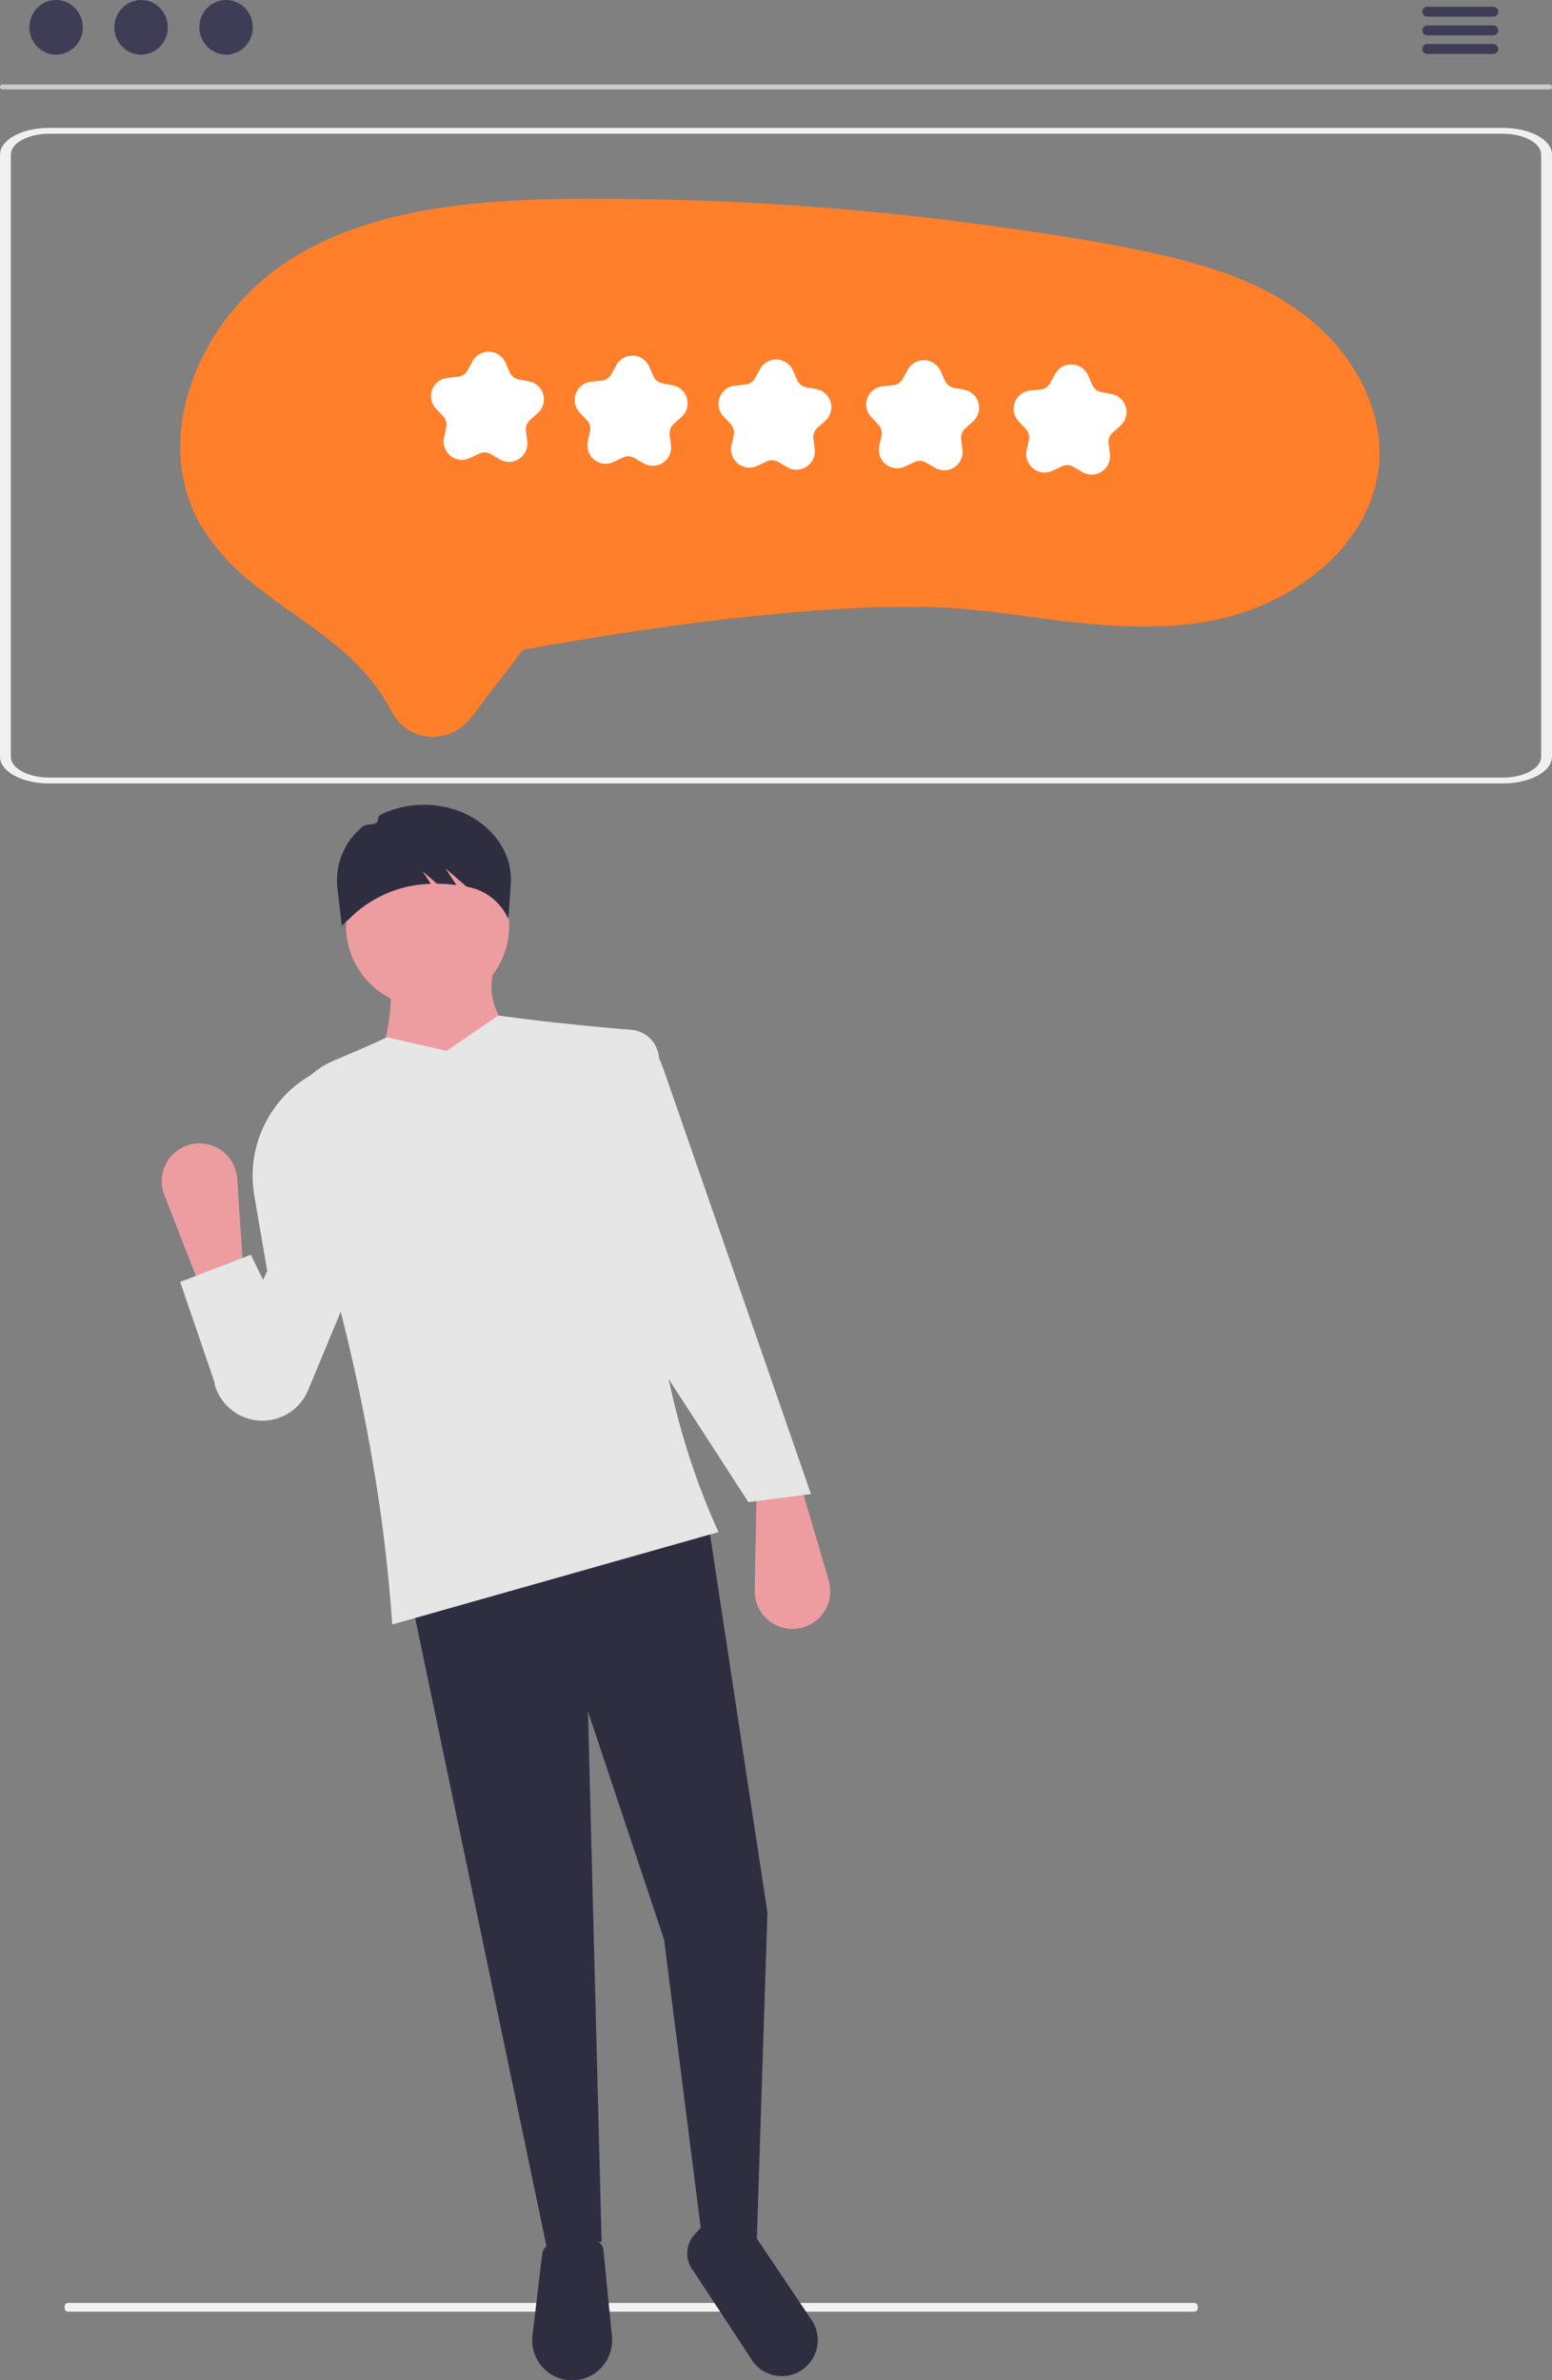 <svg xmlns="http://www.w3.org/2000/svg" width="422.217" height="647.595" viewBox="0 0 422.217 647.595" xmlns:xlink="http://www.w3.org/1999/xlink" role="img" artist="Katerina Limpitsouni" source="https://undraw.co/"><rect x="0" y="0" width="422.217" height="647.595" fill="#808080" stroke="none"/><g transform="translate(-543 -278.224)"><path d="M868.223,765.788H561.649c-.483,0-.875-.533-.875-1.191s.392-1.191.875-1.191H868.223c.483,0,.875.533.875,1.191s-.392,1.191-.875,1.191Z" transform="translate(-0.227 141.357)" fill="#f2f2f2"/><path d="M694.069,486.47H298.609c-7.385,0-13.369-3.249-13.378-7.252V315.357c.009-4,5.993-7.247,13.378-7.251H694.069c7.385,0,13.369,3.248,13.378,7.251V479.218c-.009,4-5.993,7.247-13.378,7.252ZM298.609,309.706c-5.756,0-10.42,2.532-10.427,5.652V479.218c.006,3.12,4.671,5.648,10.427,5.652H694.069c5.756,0,10.42-2.532,10.427-5.652V315.357c-.007-3.12-4.671-5.648-10.427-5.652Z" transform="translate(257.77 4.908)" fill="#f0f0f0"/><path d="M227.363,631.26h0a10.276,10.276,0,0,0,8.272-13.052l-7.788-26.48-11.835,2.219-.509,26.967a10.276,10.276,0,0,0,11.86,10.346Z" transform="translate(532.813 90)" fill="#ed9da0"/><path d="M54.806,736.132,69.6,733.913,65.9,589.678l20.71,62.132,11.095,87.281,14.054-3.7,2.959-90.979L98.446,537.162,17.083,555.654Z" transform="translate(637.063 154.182)" fill="#2f2e41"/><path d="M285.7,835.818h0a10.873,10.873,0,0,0,10.873-10.873q0-.533-.052-1.064l-2.3-23.354a3.428,3.428,0,0,0-1.784-2.678c-4.361-2.352-8.845-1.782-13.435,1.288a3.407,3.407,0,0,0-1.48,2.429l-2.622,22.1a10.873,10.873,0,0,0,10.8,12.154Z" transform="translate(412.957 90)" fill="#2f2e41"/><path d="M247.98,834.08h0a9.794,9.794,0,0,0,4.755-14.662l-15.78-23.457c-5.689-4.082-9.119-2.094-10.453,5.534l-3.19-7.994-2.4,2.622a7.647,7.647,0,0,0-.4,9.854l16.368,24.91a9.794,9.794,0,0,0,11.11,3.192Z" transform="translate(511.064 90)" fill="#2f2e41"/><ellipse cx="22.19" cy="22.19" rx="22.19" ry="22.19" transform="translate(637.133 507.906)" fill="#ed9da0"/><path d="M301.372,480.778l37.723-7.4c-4.859-10.364-8.75-13.87-4.438-25.149H304.33C307,459.915,304.42,470.88,301.372,480.778Z" transform="translate(343.898 90)" fill="#ed9da0"/><path d="M273.931,630.191l88.76-25.149c-17.779-39.13-21.5-82.091-16.231-127.5a8.217,8.217,0,0,0-7.207-9.116q-.15-.018-.3-.03c-11.578-.954-23.649-2.178-36.175-3.887l-14.054,9.616-16.273-3.7c-5.222,2.531-10.481,4.636-15.228,6.734a19.038,19.038,0,0,0-10.35,23.414C261.336,544.248,271.017,587.511,273.931,630.191Z" transform="translate(375.777 90)" fill="#e6e6e6"/><path d="M263.279,596.906l17.012-2.219-40.3-116.125c-2.05-5.907-7.134-9.1-13.324-9.988l-5.917.74,4.438,68.789Z" transform="translate(483.326 90)" fill="#e6e6e6"/><path d="M353.294,574.706h0a13.484,13.484,0,0,0,13.486-8.272L383,527.377,369.691,479.3l-3.519,2.24q-.509.324-1,.663a31.653,31.653,0,0,0-13,31.471l3.472,20.361-14.323,30.753A13.484,13.484,0,0,0,353.294,574.706Z" transform="translate(260.047 90)" fill="#e6e6e6"/><path d="M324.5,407.205h0a26.361,26.361,0,0,0-10.766,2.739c-.754.379-.406,1.748-1.1,2.194-.878.562-2.785.221-3.563.879a18.926,18.926,0,0,0-7.022,16.441l1.238,10.638,2.921-2.76a32.452,32.452,0,0,1,20.306-8.614q.5-.029,1-.046l-2.247-3.4,3.906,3.375a43.891,43.891,0,0,1,5.321.374l-2.988-4.519,5.734,4.955h0a15.043,15.043,0,0,1,10.713,7.55l.637,1.22.713-10.149c.284-11.3-10.082-20.651-23.154-20.9Q325.318,407.171,324.5,407.205Z" transform="translate(332.701 90)" fill="#2f2e41"/><path d="M382.889,499.6h0a10.276,10.276,0,0,0-7.134,13.707l10.008,25.724,11.6-3.216L395.584,508.9a10.276,10.276,0,0,0-12.7-9.3Z" transform="translate(211.943 90)" fill="#ed9da0"/><path d="M158.359,509.055l18.492-11.835-15.533-31.806-19.231,7.4,9.615,28.107Z" transform="translate(449.928 154.182)" fill="#e6e6e6"/><path d="M683.545,199.943H262.683a.676.676,0,1,1,0-1.352H683.545a.676.676,0,1,1,0,1.352Z" transform="translate(280.996 102.609)" fill="#cacaca"/><ellipse cx="7.272" cy="7.434" rx="7.272" ry="7.434" transform="translate(550.988 278.224)" fill="#3f3d56"/><ellipse cx="7.272" cy="7.434" rx="7.272" ry="7.434" transform="translate(574.109 278.224)" fill="#3f3d56"/><ellipse cx="7.272" cy="7.434" rx="7.272" ry="7.434" transform="translate(597.229 278.224)" fill="#3f3d56"/><path d="M863.084,166.838H845.24a1.351,1.351,0,1,0,0,2.7h17.844a1.351,1.351,0,1,0,0-2.7Z" transform="translate(86.107 113.229)" fill="#3f3d56"/><path d="M863.084,174.458H845.24a1.351,1.351,0,1,0,0,2.7h17.844a1.351,1.351,0,1,0,0-2.7Z" transform="translate(86.107 110.68)" fill="#3f3d56"/><path d="M863.084,182.068H845.24a1.351,1.351,0,1,0,0,2.7h17.844a1.351,1.351,0,1,0,0-2.7Z" transform="translate(86.107 108.135)" fill="#3f3d56"/><path d="M730.579,367.5a38.993,38.993,0,0,1-5.04,16.616c-6.127,10.761-16.635,18.552-27.952,23.183-14.139,5.786-29.9,5.964-44.905,4.674-13.937-1.2-27.732-3.976-41.72-4.548a290.677,290.677,0,0,0-32.435.774c-20.932,1.486-41.776,4.242-62.487,7.584q-8.413,1.341-16.791,2.881a8.307,8.307,0,0,0-1.559.29c-.1.042-.264.009-.357.068-.169.106.682-.269.166.157a15.471,15.471,0,0,0-1.912,2.461l-7.649,9.843c-2.193,2.823-4.229,6.252-7.064,8.477a12.791,12.791,0,0,1-14.159.987,14.15,14.15,0,0,1-5.265-5.981,51.622,51.622,0,0,0-6.261-9.038c-9.1-10.616-21.747-17.145-32.325-26.077a57.575,57.575,0,0,1-12.928-14.778,41.791,41.791,0,0,1-5.341-16.595c-1.267-11.871,2.376-23.978,8.5-34.077a68.071,68.071,0,0,1,27.634-25.294c12.8-6.522,26.968-9.7,41.168-11.282,15.076-1.681,30.328-1.676,45.478-1.506q25.5.284,50.915,2.243,25.446,1.97,50.691,5.6c16.149,2.322,32.5,4.742,48.3,8.85,13.965,3.629,27.891,9.3,38.319,19.581C724.878,341.735,731.327,354.241,730.579,367.5Z" transform="translate(187.672 36.059)" fill="#FF7F2A"/><path d="M494.635,371.28a5.007,5.007,0,0,0,4.743-5.624l-.359-2.825a3.373,3.373,0,0,1,1.1-2.937l2.122-1.9a4.993,4.993,0,0,0-2.395-8.628l-2.8-.531a3.367,3.367,0,0,1-2.453-1.949l-1.148-2.607a4.994,4.994,0,0,0-8.947-.388l-1.369,2.5a3.368,3.368,0,0,1-2.614,1.733l-2.832.286a4.993,4.993,0,0,0-3.134,8.389l1.95,2.074a3.362,3.362,0,0,1,.839,3.019l-.6,2.784a4.993,4.993,0,0,0,7.009,5.572l2.575-1.213a3.36,3.36,0,0,1,3.132.135l2.461,1.433A5,5,0,0,0,494.635,371.28Z" transform="translate(345.557 36.059)" fill="#fff"/><path d="M534.73,370.115a5.043,5.043,0,0,0,3.363-1.5,5.174,5.174,0,0,0,1.354-4.323l-.329-2.592a3.432,3.432,0,0,1,1.118-2.992l1.968-1.759a5.134,5.134,0,0,0,1.8-4.029,4.991,4.991,0,0,0-4.065-4.715l-2.765-.525a3.431,3.431,0,0,1-2.5-1.988l-1.03-2.34a5.225,5.225,0,0,0-4.406-3.206,4.968,4.968,0,0,0-4.644,2.584l-1.353,2.467a3.433,3.433,0,0,1-2.665,1.765l-2.625.265a5.131,5.131,0,0,0-3.825,2.2,4.993,4.993,0,0,0,.518,6.2l1.928,2.049a3.43,3.43,0,0,1,.854,3.075l-.556,2.571a5.155,5.155,0,0,0,.906,4.319,4.98,4.98,0,0,0,6.064,1.435l2.549-1.2a3.429,3.429,0,0,1,3.187.139l2.432,1.416A5,5,0,0,0,534.73,370.115Z" transform="translate(265.365 36.059)" fill="#fff"/><path d="M574.929,369.945a5.007,5.007,0,0,0,4.743-5.624l-.359-2.825a3.373,3.373,0,0,1,1.1-2.937l2.122-1.9a4.993,4.993,0,0,0-2.395-8.628l-2.8-.531a3.367,3.367,0,0,1-2.453-1.949l-1.148-2.607a4.994,4.994,0,0,0-8.947-.388l-1.369,2.5a3.368,3.368,0,0,1-2.614,1.733l-2.832.286a4.993,4.993,0,0,0-3.134,8.388l1.95,2.073a3.361,3.361,0,0,1,.838,3.019l-.6,2.784a4.993,4.993,0,0,0,7.009,5.572l2.575-1.213a3.36,3.36,0,0,1,3.132.135l2.461,1.433a5,5,0,0,0,2.722.681Z" transform="translate(184.969 36.059)" fill="#fff"/><path d="M614.03,368.884a5.007,5.007,0,0,0,4.743-5.624l-.359-2.825a3.373,3.373,0,0,1,1.1-2.937l2.122-1.9a4.993,4.993,0,0,0-2.4-8.628l-2.8-.531a3.367,3.367,0,0,1-2.453-1.949l-1.148-2.607a4.994,4.994,0,0,0-8.947-.388l-1.369,2.5a3.368,3.368,0,0,1-2.615,1.733l-2.832.286a4.993,4.993,0,0,0-3.134,8.388l1.95,2.074a3.361,3.361,0,0,1,.839,3.019l-.6,2.784a4.993,4.993,0,0,0,7.009,5.572l2.575-1.213a3.36,3.36,0,0,1,3.132.135l2.461,1.433A5,5,0,0,0,614.03,368.884Z" transform="translate(106.766 36.059)" fill="#fff"/><path d="M653.131,367.824a5.007,5.007,0,0,0,4.743-5.624l-.359-2.825a3.373,3.373,0,0,1,1.1-2.937l2.122-1.9a4.993,4.993,0,0,0-2.4-8.628l-2.8-.531a3.367,3.367,0,0,1-2.453-1.949l-1.148-2.607a4.994,4.994,0,0,0-8.947-.388l-1.369,2.5a3.368,3.368,0,0,1-2.615,1.733l-2.832.286a4.993,4.993,0,0,0-3.134,8.388l1.95,2.074a3.361,3.361,0,0,1,.839,3.019l-.6,2.784a4.993,4.993,0,0,0,7.009,5.572l2.575-1.213a3.36,3.36,0,0,1,3.132.135l2.461,1.433A5,5,0,0,0,653.131,367.824Z" transform="translate(28.564 36.059)" fill="#fff"/></g></svg>